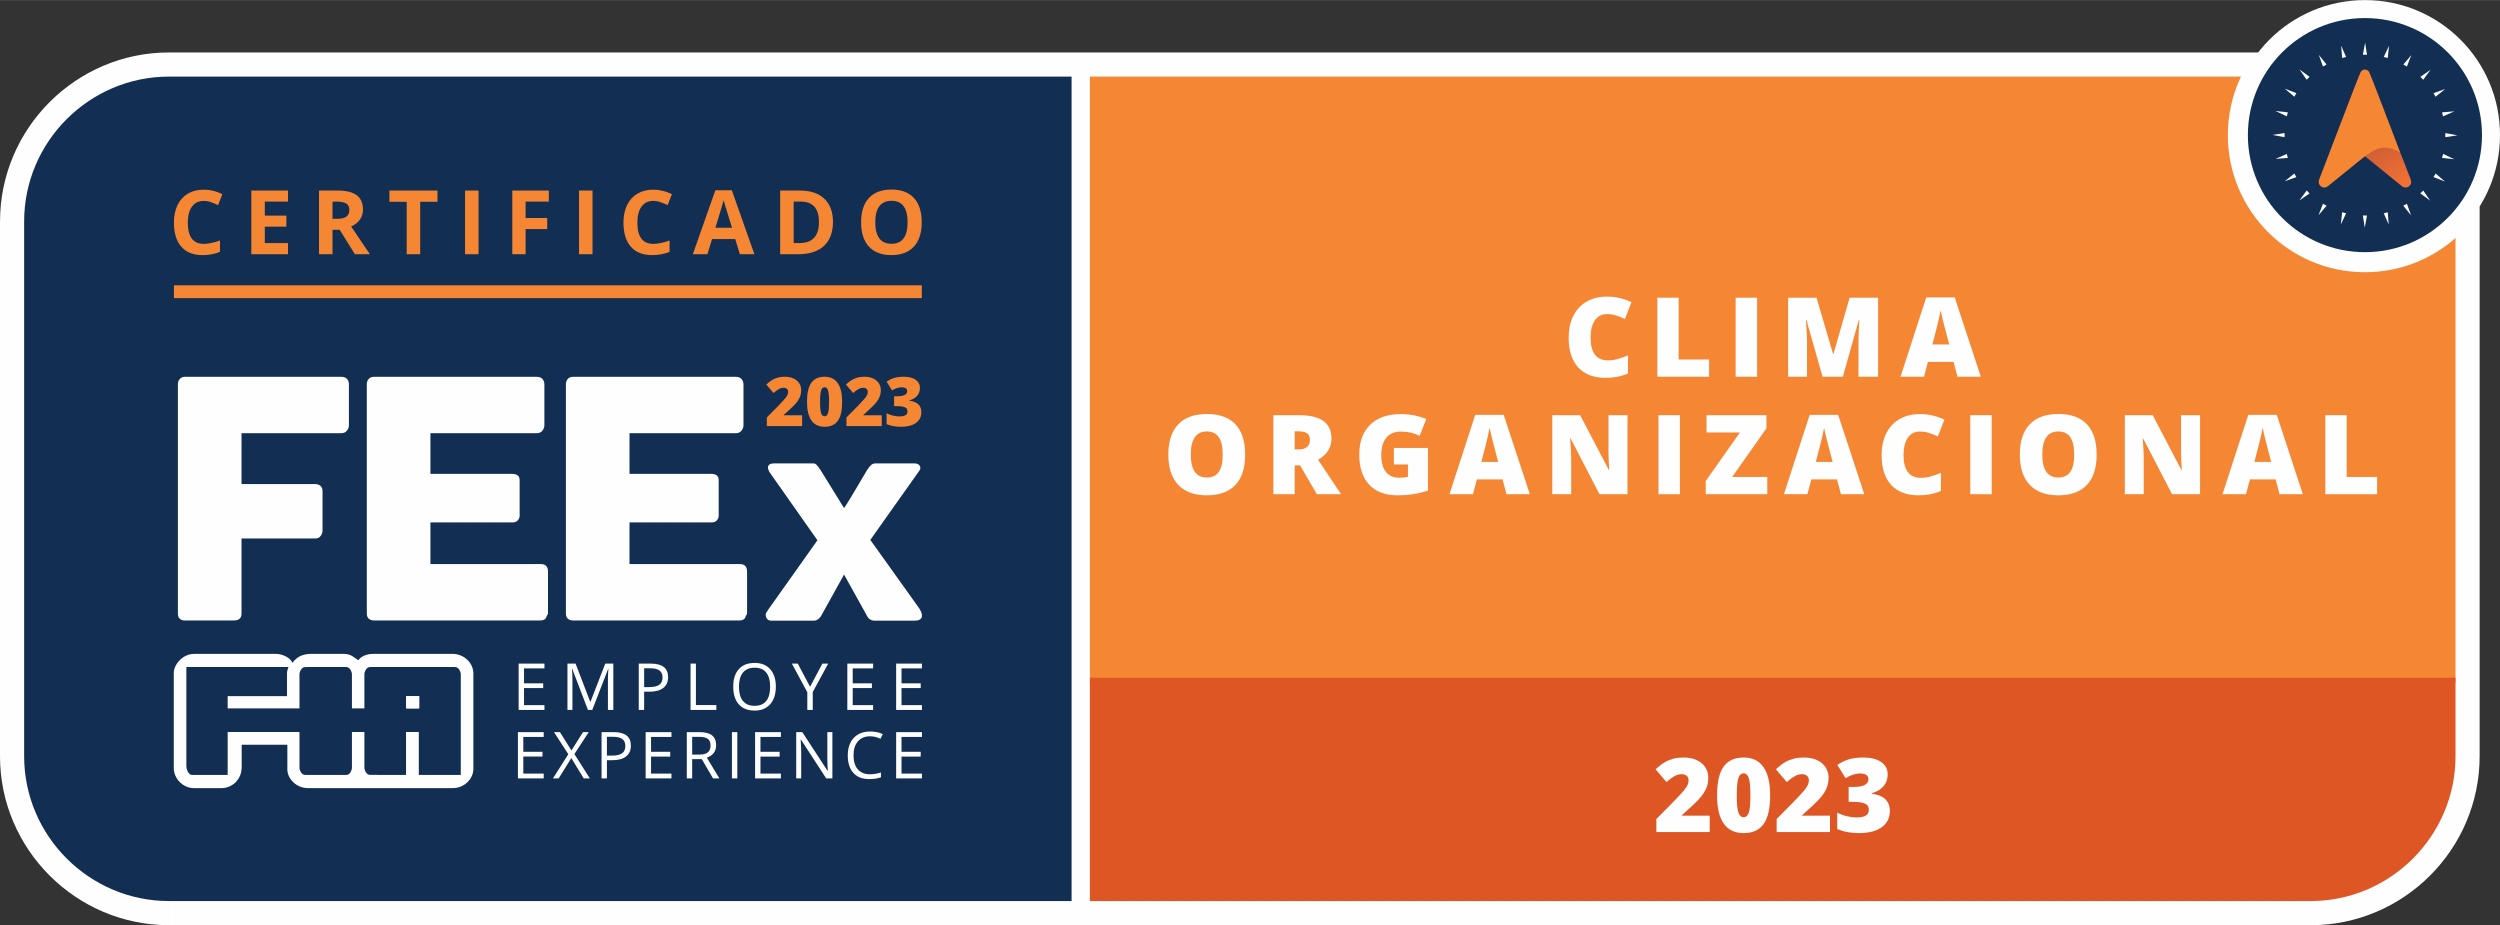 <?xml version="1.0" encoding="UTF-8"?>
<!DOCTYPE svg PUBLIC "-//W3C//DTD SVG 1.1//EN" "http://www.w3.org/Graphics/SVG/1.1/DTD/svg11.dtd">
<!-- Creator: CorelDRAW 2018 (64 Bit Versão de avaliação) -->
<svg xmlns="http://www.w3.org/2000/svg" xml:space="preserve" width="1224px" height="453px" version="1.1" style="shape-rendering:geometricPrecision; text-rendering:geometricPrecision; image-rendering:optimizeQuality; fill-rule:evenodd; clip-rule:evenodd"
viewBox="0 0 1224 452.93"
 xmlns:xlink="http://www.w3.org/1999/xlink">
 <rect x="0" y="0" width="1224" height="452.93" fill="#333333" stroke="none"/>
 <defs>
  <style type="text/css">
   <![CDATA[
    .fil4 {fill:none}
    .fil3 {fill:#FEFEFE}
    .fil9 {fill:#F58634}
    .fil6 {fill:#F58634}
    .fil1 {fill:#122F53}
    .fil7 {fill:#DE5623}
    .fil2 {fill:#FEFEFE;fill-rule:nonzero}
    .fil10 {fill:#FEFEFE;fill-rule:nonzero}
    .fil0 {fill:#FEFEFE;fill-rule:nonzero}
    .fil5 {fill:#F58634;fill-rule:nonzero}
    .fil8 {fill:url(#id0)}
   ]]>
  </style>
  <linearGradient id="id0" gradientUnits="userSpaceOnUse" x1="1175.48" y1="91.8" x2="1159.52" y2="62.8">
   <stop offset="0" style="stop-opacity:1; stop-color:#F37135"/>
   <stop offset="0.71" style="stop-opacity:1; stop-color:#CF5E35"/>
   <stop offset="1" style="stop-opacity:1; stop-color:#AB4B36"/>
  </linearGradient>
 </defs>
 <g id="Camada_x0020_1">
  <g>
   <path class="fil0" d="M524.65 49.29l-441.94 0 0 -23.63 441.94 0 11.82 11.81 -11.82 11.82zm0 -23.63l11.82 0 0 11.81 -11.82 -11.81zm-11.81 88.65l0 -76.84 23.63 0 0 76.84 0 0 -23.63 0zm0 9.46l0 -9.46 23.63 0 0 9.46 0 0 -23.63 0zm0 317.35l0 -317.35 23.63 0 0 317.35 -11.82 11.81 -11.81 -11.81zm23.63 0l0 11.81 -11.82 0 11.82 -11.81zm-453.76 -11.82l441.94 0 0 23.63 -441.94 0 0 0 0 -23.63zm-82.71 -59.08l23.63 0 0 0 0.08 3.03 0.23 2.99 0.38 2.94 0.52 2.9 0.66 2.85 0.8 2.79 0.93 2.73 1.06 2.68 1.19 2.61 1.31 2.55 1.42 2.47 1.55 2.41 1.65 2.32 1.76 2.23 1.87 2.15 1.97 2.07 2.06 1.96 2.15 1.87 2.24 1.76 2.32 1.65 2.4 1.54 2.48 1.43 2.54 1.31 2.62 1.19 2.67 1.06 2.73 0.93 2.8 0.8 2.84 0.66 2.9 0.52 2.94 0.37 2.98 0.23 3.03 0.08 0 23.63 -4.23 -0.1 -4.19 -0.32 -4.13 -0.53 -4.06 -0.74 -4 -0.92 -3.92 -1.12 -3.85 -1.31 -3.76 -1.49 -3.66 -1.66 -3.56 -1.83 -3.46 -2 -3.36 -2.16 -3.24 -2.31 -3.12 -2.45 -3 -2.6 -2.87 -2.74 -2.74 -2.87 -2.6 -3 -2.46 -3.12 -2.31 -3.25 -2.16 -3.35 -1.99 -3.46 -1.84 -3.57 -1.66 -3.66 -1.49 -3.75 -1.31 -3.85 -1.12 -3.92 -0.93 -4 -0.73 -4.07 -0.53 -4.14 -0.32 -4.18 -0.11 -4.24 0 0zm23.63 -246.45l0 246.45 -23.63 0 0 -246.45 0 0 23.63 0zm0 -9.46l0 9.46 -23.63 0 0 -9.46 0 0 23.63 0zm0 -5.94l0 5.94 -23.63 0 0 -5.94 0 0 23.63 0zm59.08 -82.71l0 23.63 0 0 -3.03 0.08 -2.99 0.23 -2.94 0.37 -2.9 0.52 -2.84 0.67 -2.8 0.79 -2.73 0.93 -2.67 1.06 -2.62 1.19 -2.55 1.31 -2.47 1.43 -2.4 1.54 -2.32 1.65 -2.24 1.76 -2.15 1.87 -2.06 1.96 -1.97 2.07 -1.86 2.15 -1.76 2.23 -1.66 2.32 -1.54 2.41 -1.43 2.47 -1.3 2.55 -1.19 2.61 -1.06 2.68 -0.93 2.73 -0.8 2.79 -0.66 2.85 -0.52 2.9 -0.38 2.94 -0.23 2.98 -0.08 3.04 -23.63 0 0.11 -4.24 0.32 -4.19 0.53 -4.13 0.73 -4.07 0.93 -3.99 1.12 -3.93 1.31 -3.84 1.48 -3.76 1.67 -3.66 1.83 -3.57 2 -3.46 2.15 -3.35 2.31 -3.25 2.46 -3.12 2.6 -3 2.74 -2.87 2.87 -2.74 3 -2.6 3.12 -2.45 3.24 -2.31 3.36 -2.16 3.46 -2 3.56 -1.83 3.66 -1.66 3.76 -1.49 3.85 -1.31 3.92 -1.12 4 -0.93 4.07 -0.73 4.13 -0.53 4.19 -0.32 4.23 -0.1 0 0zm1141.29 40.47l-23.63 0 0 0 -0.06 -2.2 -0.16 -2.17 -0.27 -2.12 -0.38 -2.09 -0.47 -2.05 -0.57 -2.02 -0.67 -1.97 -0.76 -1.92 -0.85 -1.88 -0.94 -1.83 -1.02 -1.78 -1.1 -1.72 -1.19 -1.67 -1.26 -1.61 -1.34 -1.54 -1.41 -1.48 -1.48 -1.41 -1.54 -1.34 -1.61 -1.26 -1.67 -1.19 -1.72 -1.1 -1.78 -1.02 -1.83 -0.94 -1.88 -0.85 -1.92 -0.76 -1.97 -0.67 -2.01 -0.57 -2.05 -0.47 -2.1 -0.38 -2.12 -0.27 -2.17 -0.16 -2.19 -0.06 0 -23.63 3.39 0.09 3.35 0.25 3.31 0.42 3.26 0.58 3.2 0.74 3.14 0.89 3.08 1.04 3.01 1.19 2.93 1.33 2.85 1.46 2.77 1.59 2.68 1.72 2.59 1.84 2.5 1.97 2.4 2.07 2.29 2.19 2.19 2.29 2.08 2.4 1.96 2.49 1.84 2.6 1.72 2.68 1.59 2.77 1.46 2.85 1.33 2.93 1.19 3.01 1.04 3.08 0.89 3.14 0.74 3.2 0.58 3.26 0.42 3.31 0.25 3.36 0.09 3.39 0 0zm-66.12 66.12l0 -23.63 0 0 2.19 -0.06 2.17 -0.16 2.12 -0.27 2.1 -0.38 2.05 -0.47 2.01 -0.57 1.97 -0.67 1.92 -0.76 1.88 -0.85 1.83 -0.94 1.78 -1.02 1.72 -1.11 1.67 -1.18 1.61 -1.26 1.54 -1.34 1.48 -1.41 1.41 -1.48 1.34 -1.54 1.26 -1.61 1.19 -1.67 1.1 -1.72 1.02 -1.78 0.94 -1.83 0.85 -1.88 0.76 -1.92 0.67 -1.97 0.57 -2.02 0.47 -2.05 0.38 -2.09 0.27 -2.12 0.16 -2.17 0.06 -2.19 23.63 0 -0.09 3.38 -0.25 3.36 -0.42 3.31 -0.58 3.26 -0.74 3.2 -0.89 3.14 -1.04 3.08 -1.19 3.01 -1.33 2.93 -1.46 2.85 -1.59 2.77 -1.72 2.68 -1.84 2.6 -1.96 2.49 -2.08 2.4 -2.19 2.29 -2.29 2.19 -2.4 2.07 -2.5 1.97 -2.59 1.84 -2.68 1.72 -2.77 1.59 -2.85 1.46 -2.93 1.33 -3.01 1.18 -3.08 1.04 -3.14 0.9 -3.2 0.74 -3.26 0.58 -3.31 0.42 -3.35 0.25 -3.39 0.09 0 0zm-66.13 -66.12l23.63 0 0 0 0.06 2.19 0.16 2.17 0.27 2.12 0.38 2.09 0.47 2.05 0.57 2.02 0.67 1.97 0.76 1.92 0.85 1.88 0.93 1.83 1.03 1.78 1.1 1.72 1.19 1.67 1.26 1.61 1.34 1.54 1.41 1.48 1.48 1.41 1.54 1.34 1.61 1.26 1.66 1.18 1.73 1.11 1.78 1.02 1.83 0.94 1.88 0.85 1.92 0.76 1.97 0.67 2.02 0.57 2.05 0.47 2.09 0.38 2.13 0.27 2.16 0.16 2.2 0.06 0 23.63 -3.39 -0.09 -3.36 -0.25 -3.31 -0.42 -3.26 -0.58 -3.2 -0.74 -3.14 -0.9 -3.08 -1.04 -3.01 -1.18 -2.93 -1.33 -2.85 -1.46 -2.77 -1.59 -2.69 -1.72 -2.58 -1.84 -2.5 -1.97 -2.4 -2.07 -2.29 -2.19 -2.19 -2.29 -2.08 -2.4 -1.96 -2.5 -1.84 -2.59 -1.72 -2.68 -1.59 -2.77 -1.47 -2.85 -1.32 -2.93 -1.19 -3.01 -1.04 -3.08 -0.89 -3.14 -0.74 -3.2 -0.58 -3.26 -0.42 -3.31 -0.26 -3.36 -0.08 -3.38 0 0zm66.13 -66.13l0 23.63 0 0 -2.2 0.06 -2.16 0.16 -2.13 0.27 -2.09 0.38 -2.05 0.47 -2.02 0.57 -1.97 0.67 -1.92 0.76 -1.88 0.85 -1.83 0.94 -1.78 1.02 -1.73 1.1 -1.66 1.19 -1.61 1.26 -1.54 1.34 -1.48 1.41 -1.41 1.48 -1.34 1.54 -1.26 1.61 -1.19 1.67 -1.1 1.72 -1.03 1.78 -0.93 1.83 -0.85 1.88 -0.76 1.92 -0.67 1.97 -0.57 2.02 -0.47 2.05 -0.38 2.09 -0.27 2.12 -0.16 2.17 -0.06 2.2 -23.63 0 0.08 -3.39 0.26 -3.36 0.42 -3.31 0.58 -3.26 0.74 -3.2 0.89 -3.14 1.04 -3.08 1.19 -3.01 1.32 -2.93 1.47 -2.85 1.59 -2.77 1.72 -2.68 1.84 -2.59 1.96 -2.5 2.08 -2.4 2.19 -2.29 2.29 -2.19 2.4 -2.08 2.5 -1.96 2.58 -1.84 2.69 -1.72 2.77 -1.59 2.85 -1.46 2.93 -1.33 3.01 -1.19 3.08 -1.04 3.14 -0.89 3.2 -0.74 3.26 -0.58 3.31 -0.42 3.36 -0.25 3.39 -0.09 0 0zm32.52 370.22l0 -35.93 23.63 0 0 35.93 0 0 -23.63 0zm-59.08 82.71l0 -23.63 0 0 3.03 -0.08 2.99 -0.23 2.94 -0.37 2.9 -0.52 2.84 -0.67 2.8 -0.79 2.73 -0.93 2.68 -1.06 2.61 -1.19 2.55 -1.31 2.47 -1.43 2.4 -1.54 2.32 -1.65 2.24 -1.76 2.15 -1.87 2.06 -1.96 1.97 -2.06 1.86 -2.15 1.77 -2.24 1.65 -2.32 1.54 -2.4 1.43 -2.48 1.31 -2.55 1.18 -2.61 1.07 -2.68 0.93 -2.73 0.79 -2.79 0.66 -2.85 0.52 -2.9 0.38 -2.94 0.23 -2.98 0.08 -3.04 23.63 0 -0.11 4.24 -0.32 4.19 -0.53 4.13 -0.73 4.07 -0.93 3.99 -1.12 3.93 -1.3 3.84 -1.49 3.76 -1.66 3.66 -1.84 3.57 -1.99 3.46 -2.16 3.35 -2.31 3.25 -2.46 3.12 -2.6 3 -2.74 2.87 -2.87 2.74 -2.99 2.6 -3.13 2.45 -3.24 2.31 -3.35 2.16 -3.47 2 -3.56 1.83 -3.66 1.66 -3.76 1.49 -3.84 1.31 -3.93 1.12 -4 0.93 -4.06 0.73 -4.14 0.53 -4.19 0.32 -4.23 0.1 0 0zm-597.71 -23.63l597.71 0 0 23.63 -597.71 0 -11.81 -11.81 11.81 -11.82zm0 23.63l-11.81 0 0 -11.81 11.81 11.81zm11.82 -118.64l0 106.83 -23.63 0 0 -106.83 0 0 23.63 0zm0 -296.82l0 296.82 -23.63 0 0 -296.82 11.81 -11.81 11.82 11.81zm-23.63 0l0 -11.81 11.81 0 -11.81 11.81zm575.36 11.82l-563.55 0 0 -23.63 563.55 0 10.69 16.86 -10.69 6.77zm0 -23.63l18.66 0 -7.97 16.86 -10.69 -16.86zm5.41 40.47l-23.63 0 0 0 0 -1.13 0.03 -1.12 0.04 -1.11 0.05 -1.12 0.07 -1.12 0.09 -1.1 0.1 -1.11 0.12 -1.1 0.13 -1.09 0.14 -1.09 0.16 -1.08 0.18 -1.09 0.19 -1.08 0.2 -1.07 0.22 -1.06 0.23 -1.06 0.25 -1.06 0.26 -1.05 0.28 -1.04 0.29 -1.04 0.3 -1.04 0.32 -1.02 0.33 -1.02 0.34 -1.02 0.36 -1.01 0.37 -1 0.38 -1 0.4 -1 0.41 -0.97 0.42 -0.97 0.43 -0.98 0.45 -0.96 21.37 10.1 -0.32 0.68 -0.3 0.67 -0.3 0.69 -0.29 0.69 -0.27 0.68 -0.26 0.7 -0.27 0.71 -0.25 0.7 -0.23 0.71 -0.24 0.71 -0.22 0.72 -0.21 0.72 -0.2 0.73 -0.19 0.73 -0.19 0.73 -0.17 0.74 -0.16 0.74 -0.16 0.75 -0.14 0.75 -0.13 0.75 -0.12 0.75 -0.11 0.76 -0.11 0.77 -0.09 0.77 -0.08 0.77 -0.07 0.77 -0.06 0.78 -0.05 0.78 -0.04 0.78 -0.03 0.79 -0.01 0.79 -0.01 0.8 0 0zm55.31 55.3l0 23.63 0 0 -4.05 -0.1 -4.01 -0.3 -3.95 -0.51 -3.89 -0.69 -3.82 -0.88 -3.75 -1.07 -3.67 -1.24 -3.59 -1.41 -3.5 -1.59 -3.41 -1.74 -3.3 -1.9 -3.21 -2.05 -3.09 -2.2 -2.98 -2.35 -2.86 -2.48 -2.74 -2.61 -2.61 -2.74 -2.48 -2.86 -2.34 -2.98 -2.2 -3.09 -2.06 -3.2 -1.9 -3.31 -1.74 -3.41 -1.58 -3.5 -1.42 -3.58 -1.24 -3.68 -1.07 -3.75 -0.88 -3.82 -0.69 -3.89 -0.51 -3.95 -0.3 -4 -0.1 -4.05 23.63 0 0.07 2.85 0.22 2.82 0.35 2.76 0.48 2.73 0.62 2.67 0.75 2.62 0.86 2.56 0.99 2.51 1.11 2.45 1.22 2.38 1.33 2.31 1.44 2.25 1.54 2.17 1.64 2.09 1.75 2.01 1.83 1.92 1.92 1.84 2.01 1.74 2.09 1.64 2.17 1.54 2.25 1.44 2.31 1.33 2.39 1.22 2.44 1.11 2.51 0.99 2.56 0.86 2.62 0.75 2.68 0.62 2.72 0.48 2.77 0.35 2.81 0.22 2.86 0.07 0 0zm56.15 -4.92l-23.63 0 19.62 8.87 -1.31 1.13 -1.34 1.11 -1.37 1.08 -1.38 1.04 -1.42 1.02 -1.44 0.98 -1.45 0.96 -1.48 0.92 -1.51 0.89 -1.52 0.86 -1.54 0.82 -1.57 0.8 -1.59 0.76 -1.6 0.72 -1.63 0.69 -1.64 0.65 -1.66 0.62 -1.68 0.58 -1.69 0.55 -1.72 0.5 -1.72 0.47 -1.74 0.43 -1.76 0.4 -1.77 0.35 -1.79 0.31 -1.8 0.28 -1.81 0.23 -1.82 0.19 -1.83 0.15 -1.85 0.11 -1.85 0.06 -1.86 0.02 0 -23.63 1.31 -0.02 1.31 -0.04 1.29 -0.08 1.29 -0.1 1.28 -0.14 1.27 -0.16 1.25 -0.19 1.26 -0.22 1.23 -0.24 1.23 -0.28 1.22 -0.3 1.21 -0.33 1.19 -0.35 1.19 -0.38 1.17 -0.41 1.16 -0.43 1.14 -0.46 1.14 -0.48 1.12 -0.51 1.12 -0.53 1.08 -0.55 1.09 -0.58 1.07 -0.6 1.05 -0.62 1.04 -0.65 1.02 -0.67 1.01 -0.69 0.99 -0.72 0.97 -0.73 0.96 -0.75 0.94 -0.78 0.93 -0.8 19.62 8.87zm-19.62 -8.87l19.62 -17.28 0 26.15 -19.62 -8.87zm-4.01 226.65l0 -217.78 23.63 0 0 217.78 0 0 -23.63 0z"/>
  </g>
  <path class="fil1" d="M82.71 37.47l441.94 0 0 76.84 0 9.46 0 317.35 -441.94 0c-38.97,0 -70.89,-31.9 -70.89,-70.9l0 -246.45 0 -9.46 0 -5.94c0,-39 31.9,-70.9 70.89,-70.9z"/>
  <path class="fil2" d="M87.1 188.15c0,-1.12 0.32,-2.01 0.94,-2.65 0.61,-0.64 1.33,-0.99 2.19,-1.04l76.91 0c1.23,0 2.16,0.34 2.78,1.04 0.62,0.69 0.91,1.63 0.91,2.81l0 19.91c0,0.91 -0.32,1.76 -0.96,2.59 -0.65,0.83 -1.58,1.26 -2.81,1.26l-48.81 0 0 24.89 36.04 0c1.02,0 1.88,0.29 2.57,0.86 0.7,0.56 1.05,1.44 1.05,2.67l0 19.27c0,0.91 -0.3,1.76 -0.91,2.59 -0.62,0.83 -1.48,1.26 -2.55,1.26l-36.2 0 0 36.69c0,2.3 -1.23,3.45 -3.7,3.45l-24.56 0c-1.93,-0.27 -2.89,-1.39 -2.89,-3.37l0 -112.23z"/>
  <path class="fil2" d="M179.59 188.15c0,-1.12 0.32,-2.01 0.94,-2.68 0.62,-0.67 1.47,-1.01 2.59,-1.01l79.72 0c1.18,0 2.09,0.34 2.73,1.04 0.64,0.69 0.96,1.63 0.96,2.81l0 19.91c0,0.91 -0.32,1.76 -0.96,2.59 -0.64,0.83 -1.58,1.26 -2.81,1.26l-52.02 0 0 19.91 40.14 0c1.02,0 1.87,0.24 2.54,0.72 0.67,0.49 0.99,1.29 0.99,2.41l0 17.42c0,0.75 -0.29,1.48 -0.88,2.17 -0.59,0.7 -1.44,1.04 -2.57,1.04l-40.22 0 0 20.39 53.95 0c2.41,0 3.61,1.23 3.61,3.7l0 20.23c0,0.53 -0.21,1.01 -0.64,1.44 -0.22,1.5 -1.31,2.25 -3.29,2.25l-81.25 0c-1.06,0 -1.92,-0.29 -2.56,-0.86 -0.65,-0.56 -0.97,-1.41 -0.97,-2.59l0 -112.15z"/>
  <path class="fil2" d="M277.07 188.15c0,-1.12 0.32,-2.01 0.93,-2.68 0.62,-0.67 1.47,-1.01 2.6,-1.01l79.71 0c1.18,0 2.09,0.34 2.73,1.04 0.65,0.69 0.97,1.63 0.97,2.81l0 19.91c0,0.91 -0.32,1.76 -0.97,2.59 -0.64,0.83 -1.57,1.26 -2.8,1.26l-52.03 0 0 19.91 40.14 0c1.02,0 1.88,0.24 2.55,0.72 0.66,0.49 0.98,1.29 0.98,2.41l0 17.42c0,0.75 -0.29,1.48 -0.88,2.17 -0.59,0.7 -1.44,1.04 -2.57,1.04l-40.22 0 0 20.39 53.95 0c2.41,0 3.61,1.23 3.61,3.7l0 20.23c0,0.53 -0.21,1.01 -0.64,1.44 -0.21,1.5 -1.31,2.25 -3.29,2.25l-81.24 0c-1.07,0 -1.93,-0.29 -2.57,-0.86 -0.64,-0.56 -0.96,-1.41 -0.96,-2.59l0 -112.15z"/>
  <path class="fil3" d="M85.08 329.33l0 46.7c0,5.21 4.59,9.79 9.79,9.79l13.86 0c2.74,0 5.57,-1.61 6.88,-3.1 1.62,-1.84 2.72,-4.01 2.72,-7.42l0 -10.71 22.36 0 0 12c0,5.04 4.82,9.23 9.97,9.23l71.12 0c5.33,0 9.98,-4.33 9.98,-9.42l0 -46.7c0,-5.2 -4.62,-9.59 -10.16,-9.59l-39.16 0c-3.02,0 -5.83,1.34 -7.02,3.13 -1.97,-1.31 -3.55,-3.13 -7.02,-3.13l-16.26 0c-2.12,0 -3.84,0.43 -5.3,1.16 -0.79,0.4 -1.28,0.69 -1.86,1.28 -0.55,0.54 -1.31,1.01 -1.52,1.8l-0.37 0c-0.15,-0.54 -0.83,-1.34 -1.25,-1.71 -1.74,-1.54 -4.28,-2.53 -6.88,-2.53l-39.9 0c-5.79,0 -9.98,5.43 -9.98,9.22zm113.71 11.45l6.26 0 0 6.01 -6.26 0 0 -6.01zm-107.55 -14.24c0,8.08 0,16.17 0,24.25 0,8.08 0,16.16 0,24.25 0,1.74 1.16,4.34 2.74,4.34l17.49 0 0 -21.03 35.15 0c0,5.89 0,11.78 0,17.66 0,0.44 0.66,3.37 2.84,3.37l20.21 0c1.92,-0.16 2.58,-2.67 2.64,-3.28l0 -17.75 6.1 0 0 17.8c0.11,0.76 0.83,3.2 2.81,3.2l17.57 0.03 0 -21.03 6.26 0 0 21.03 20.55 0 0 -46.38 0 0c0,-1.03 0,-2.06 0,-3.09 0,-0.44 -0.66,-3.37 -2.84,-3.37l-41.52 0c-2.1,0 -2.79,2.72 -2.83,3.31l0 16.94 -6.1 0 0 -13.8 -0.01 0c0,-1.03 0,-2.06 0,-3.09 0,-0.42 -0.63,-3.21 -2.67,-3.36l-19.02 0 0 0.01 -1.15 0c-2.18,0 -2.84,2.93 -2.84,3.36 0,1.03 0,2.06 0,3.09l0 0 0 13.79 -35.15 0 0 -6.01 29.05 0 0 -11.23c0,-1.02 0.5,-2.49 0.71,-3.01l-49.99 0z"/>
  <path class="fil4" d="M91.11 326.54c0,8.08 0,16.17 0,24.25 0,8.08 0,16.16 0,24.25 0,1.74 1.15,4.34 2.73,4.34l17.5 0 0 -21.03 35.15 0c0,5.89 0,11.78 0,17.66 0,0.44 0.66,3.37 2.83,3.37l20.22 0c1.92,-0.16 2.57,-2.67 2.63,-3.28l0 -17.75 6.1 0 0 17.8c0.11,0.76 0.84,3.2 2.82,3.2l17.57 0.03 0 -21.03 6.26 0 0 21.03 20.55 0 0 -46.38 0 0c0,-1.03 0,-2.06 0,-3.09 0,-0.44 -0.66,-3.37 -2.84,-3.37l-41.53 0c-2.09,0 -2.78,2.72 -2.83,3.31l0 16.94 -6.1 0 0 -13.8 -0.01 0c0,-1.03 0,-2.06 0,-3.09 0,-0.42 -0.62,-3.21 -2.66,-3.36l-19.02 0 0 0.01 -1.16 0c-2.17,0 -2.83,2.93 -2.83,3.36 0,1.03 0,2.06 0,3.09l0 0 0 13.79 -35.15 0 0 -6.01 29.05 0 0 -11.23c0,-1.02 0.5,-2.49 0.71,-3.01l-49.99 0z"/>
  <polygon class="fil3" points="199.05,340.78 205.31,340.78 205.31,346.79 199.05,346.79 "/>
  <path class="fil2" d="M374.94 301.52c-0.12,-0.56 -0.02,-1.13 0.3,-1.67 0.33,-0.55 0.61,-1 0.85,-1.36l24.13 -34.01 -22.86 -32.49c-0.4,-0.52 -0.74,-1.09 -1.03,-1.7 -0.28,-0.6 -0.38,-1.17 -0.32,-1.67 0.06,-0.51 0.32,-0.93 0.79,-1.28 0.46,-0.34 1.23,-0.5 2.32,-0.5l19.04 0c0.68,0 1.29,0.28 1.79,0.87 0.51,0.58 1.08,1.35 1.72,2.28l11.58 18.73c0.77,-1.09 1.66,-2.48 2.67,-4.16 1.01,-1.68 2.06,-3.42 3.13,-5.21 1.07,-1.8 2.1,-3.54 3.09,-5.24 0.99,-1.7 1.84,-3.13 2.57,-4.3 0.69,-1.05 1.33,-1.82 1.92,-2.29 0.58,-0.46 1.27,-0.68 2.08,-0.68l19.22 0c0.48,0 0.95,0.1 1.37,0.3 0.42,0.2 0.75,0.49 0.99,0.85 0.24,0.36 0.34,0.79 0.3,1.27 -0.04,0.49 -0.3,1.01 -0.78,1.58l-23.71 33.46 23.58 32.98c0.49,0.69 0.91,1.42 1.26,2.18 0.34,0.77 0.48,1.48 0.44,2.12 -0.04,0.65 -0.32,1.17 -0.87,1.6 -0.54,0.42 -1.47,0.65 -2.77,0.65l-19.64 0c-1.81,0 -3.17,-1.05 -4.06,-3.15l-10.79 -19.4 -10.91 19.64c-0.45,0.89 -1.01,1.59 -1.7,2.12 -0.69,0.53 -1.35,0.79 -2,0.79l-21.09 0c-0.57,0 -1.06,-0.13 -1.46,-0.37 -0.4,-0.24 -0.75,-0.68 -1.03,-1.33l-0.12 -0.61z"/>
  <path class="fil2" d="M266.2 381.08l-12.63 0 0 -22.67 12.63 0 0 2.35 -9.99 0 0 7.3 9.39 0 0 2.32 -9.39 0 0 8.35 9.99 0 0 2.35zm22.59 0l-2.99 0 -6.09 -9.97 -6.2 9.97 -2.79 0 7.53 -11.85 -7.02 -10.82 2.92 0 5.62 8.98 5.67 -8.98 2.81 0 -7.02 10.74 7.56 11.93zm20.09 -16.06c0,2.29 -0.78,4.06 -2.34,5.29 -1.57,1.23 -3.81,1.85 -6.72,1.85l-2.67 0 0 8.92 -2.63 0 0 -22.67 5.87 0c5.66,0 8.49,2.2 8.49,6.61zm-11.73 4.89l2.37 0c2.34,0 4.03,-0.38 5.07,-1.14 1.04,-0.75 1.57,-1.96 1.57,-3.62 0,-1.5 -0.5,-2.61 -1.47,-3.35 -0.99,-0.74 -2.52,-1.1 -4.6,-1.1l-2.94 0 0 9.21zm31.59 11.17l-12.63 0 0 -22.67 12.63 0 0 2.35 -9.99 0 0 7.3 9.39 0 0 2.32 -9.39 0 0 8.35 9.99 0 0 2.35zm10.14 -9.43l0 9.43 -2.63 0 0 -22.67 6.21 0c2.78,0 4.83,0.54 6.16,1.6 1.33,1.07 1.99,2.67 1.99,4.81 0,3 -1.51,5.02 -4.55,6.08l6.15 10.18 -3.11 0 -5.49 -9.43 -4.73 0zm0 -2.25l3.61 0c1.86,0 3.22,-0.37 4.09,-1.11 0.87,-0.74 1.3,-1.85 1.3,-3.33 0,-1.49 -0.44,-2.57 -1.32,-3.23 -0.88,-0.67 -2.3,-1 -4.25,-1l-3.43 0 0 8.67zm19.47 11.68l0 -22.67 2.64 0 0 22.67 -2.64 0zm23.97 0l-12.63 0 0 -22.67 12.63 0 0 2.35 -10 0 0 7.3 9.39 0 0 2.32 -9.39 0 0 8.35 10 0 0 2.35zm25.21 0l-3.01 0 -12.38 -19.02 -0.13 0c0.16,2.23 0.25,4.27 0.25,6.14l0 12.88 -2.44 0 0 -22.67 2.98 0 12.36 18.95 0.12 0c-0.02,-0.28 -0.06,-1.17 -0.14,-2.69 -0.07,-1.51 -0.1,-2.59 -0.08,-3.25l0 -13.01 2.47 0 0 22.67zm18.41 -20.63c-2.49,0 -4.45,0.83 -5.9,2.48 -1.44,1.66 -2.16,3.93 -2.16,6.82 0,2.96 0.7,5.26 2.09,6.87 1.38,1.62 3.37,2.43 5.95,2.43 1.57,0 3.38,-0.29 5.4,-0.85l0 2.31c-1.57,0.59 -3.5,0.89 -5.81,0.89 -3.34,0 -5.92,-1.01 -7.73,-3.04 -1.81,-2.03 -2.72,-4.9 -2.72,-8.63 0,-2.34 0.44,-4.39 1.31,-6.15 0.87,-1.75 2.13,-3.11 3.78,-4.06 1.65,-0.95 3.59,-1.42 5.83,-1.42 2.37,0 4.45,0.43 6.23,1.29l-1.12 2.27c-1.71,-0.81 -3.43,-1.21 -5.15,-1.21zm25.44 20.63l-12.63 0 0 -22.67 12.63 0 0 2.35 -10 0 0 7.3 9.39 0 0 2.32 -9.39 0 0 8.35 10 0 0 2.35z"/>
  <path class="fil2" d="M266.56 347.54l-12.63 0 0 -22.67 12.63 0 0 2.35 -10 0 0 7.3 9.39 0 0 2.32 -9.39 0 0 8.35 10 0 0 2.35zm21.3 0l-7.69 -20.1 -0.13 0c0.15,1.6 0.22,3.49 0.22,5.68l0 14.42 -2.43 0 0 -22.67 3.97 0 7.18 18.7 0.12 0 7.24 -18.7 3.94 0 0 22.67 -2.64 0 0 -14.6c0,-1.68 0.08,-3.5 0.22,-5.46l-0.12 0 -7.76 20.06 -2.12 0zm39.24 -16.06c0,2.29 -0.78,4.06 -2.35,5.29 -1.56,1.23 -3.8,1.85 -6.72,1.85l-2.66 0 0 8.92 -2.64 0 0 -22.67 5.88 0c5.66,0 8.49,2.2 8.49,6.61zm-11.73 4.89l2.37 0c2.33,0 4.03,-0.38 5.07,-1.14 1.04,-0.75 1.56,-1.96 1.56,-3.62 0,-1.5 -0.49,-2.62 -1.47,-3.35 -0.98,-0.74 -2.51,-1.1 -4.59,-1.1l-2.94 0 0 9.21zm22.72 11.17l0 -22.67 2.63 0 0 20.29 10 0 0 2.38 -12.63 0zm41.76 -11.36c0,3.63 -0.92,6.48 -2.75,8.56 -1.84,2.08 -4.39,3.12 -7.66,3.12 -3.34,0 -5.91,-1.02 -7.72,-3.06 -1.82,-2.05 -2.73,-4.93 -2.73,-8.65 0,-3.69 0.91,-6.55 2.73,-8.58 1.82,-2.03 4.4,-3.04 7.76,-3.04 3.25,0 5.8,1.03 7.63,3.1 1.83,2.06 2.74,4.92 2.74,8.55zm-18.06 0c0,3.06 0.65,5.39 1.96,6.98 1.31,1.59 3.21,2.38 5.69,2.38 2.52,0 4.42,-0.79 5.7,-2.37 1.28,-1.58 1.92,-3.92 1.92,-6.99 0,-3.05 -0.64,-5.36 -1.92,-6.94 -1.27,-1.58 -3.16,-2.37 -5.66,-2.37 -2.52,0 -4.42,0.8 -5.73,2.38 -1.31,1.59 -1.96,3.9 -1.96,6.93zm34.81 0.03l6.04 -11.34 2.85 0 -7.56 13.88 0 8.79 -2.67 0 0 -8.67 -7.55 -14 2.89 0 6 11.34zm30.88 11.33l-12.63 0 0 -22.67 12.63 0 0 2.35 -9.99 0 0 7.3 9.39 0 0 2.32 -9.39 0 0 8.35 9.99 0 0 2.35zm23.9 0l-12.63 0 0 -22.67 12.63 0 0 2.35 -10 0 0 7.3 9.4 0 0 2.32 -9.4 0 0 8.35 10 0 0 2.35z"/>
  <path class="fil5" d="M99.77 98.32c-2.49,0 -4.41,0.93 -5.78,2.8 -1.36,1.87 -2.05,4.48 -2.05,7.82 0,6.95 2.61,10.43 7.83,10.43 2.18,0 4.84,-0.55 7.94,-1.65l0 5.55c-2.55,1.07 -5.41,1.6 -8.56,1.6 -4.53,0 -8,-1.38 -10.4,-4.13 -2.4,-2.75 -3.6,-6.7 -3.6,-11.84 0,-3.24 0.59,-6.08 1.77,-8.52 1.17,-2.44 2.87,-4.31 5.07,-5.61 2.22,-1.3 4.81,-1.95 7.78,-1.95 3.02,0 6.06,0.73 9.12,2.2l-2.14 5.37c-1.16,-0.56 -2.33,-1.04 -3.51,-1.45 -1.18,-0.42 -2.34,-0.62 -3.47,-0.62z"/>
  <polygon id="1" class="fil5" points="141,124.43 123.04,124.43 123.04,93.26 141,93.26 141,98.67 129.65,98.67 129.65,105.53 140.2,105.53 140.2,110.94 129.65,110.94 129.65,118.97 141,118.97 "/>
  <path id="2" class="fil5" d="M162.8 107.1l2.13 0c2.09,0 3.63,-0.35 4.62,-1.05 1,-0.69 1.49,-1.79 1.49,-3.28 0,-1.48 -0.51,-2.53 -1.52,-3.16 -1.02,-0.63 -2.59,-0.94 -4.72,-0.94l-2 0 0 8.43zm0 5.37l0 11.96 -6.61 0 0 -31.17 9.08 0c4.24,0 7.37,0.77 9.4,2.31 2.03,1.54 3.05,3.89 3.05,7.02 0,1.84 -0.51,3.47 -1.52,4.9 -1,1.43 -2.43,2.55 -4.28,3.36 4.69,7 7.75,11.54 9.17,13.58l-7.34 0 -7.44 -11.96 -3.51 0z"/>
  <polygon id="3" class="fil5" points="205.73,124.43 199.12,124.43 199.12,98.76 190.66,98.76 190.66,93.26 214.19,93.26 214.19,98.76 205.73,98.76 "/>
  <polygon id="4" class="fil5" points="227.69,124.43 227.69,93.26 234.3,93.26 234.3,124.43 "/>
  <polygon id="5" class="fil5" points="257.34,124.43 250.83,124.43 250.83,93.26 268.71,93.26 268.71,98.67 257.34,98.67 257.34,106.7 267.92,106.7 267.92,112.12 257.34,112.12 "/>
  <polygon id="6" class="fil5" points="283.49,124.43 283.49,93.26 290.1,93.26 290.1,124.43 "/>
  <path id="7" class="fil5" d="M319.87 98.32c-2.49,0 -4.41,0.93 -5.78,2.8 -1.36,1.87 -2.04,4.48 -2.04,7.82 0,6.95 2.6,10.43 7.82,10.43 2.18,0 4.84,-0.55 7.95,-1.65l0 5.55c-2.56,1.07 -5.42,1.6 -8.57,1.6 -4.53,0 -7.99,-1.38 -10.4,-4.13 -2.4,-2.75 -3.6,-6.7 -3.6,-11.84 0,-3.24 0.59,-6.08 1.77,-8.52 1.18,-2.44 2.87,-4.31 5.08,-5.61 2.21,-1.3 4.8,-1.95 7.77,-1.95 3.03,0 6.06,0.73 9.12,2.2l-2.13 5.37c-1.17,-0.56 -2.34,-1.04 -3.52,-1.45 -1.18,-0.42 -2.33,-0.62 -3.47,-0.62z"/>
  <path id="8" class="fil5" d="M362.24 124.43l-2.27 -7.42 -11.36 0 -2.26 7.42 -7.13 0 11.01 -31.31 8.08 0 11.04 31.31 -7.11 0zm-3.85 -12.97c-2.08,-6.72 -3.26,-10.53 -3.53,-11.41 -0.26,-0.88 -0.45,-1.58 -0.56,-2.09 -0.47,1.82 -1.82,6.32 -4.03,13.5l8.12 0z"/>
  <path id="9" class="fil5" d="M407.82 108.55c0,5.13 -1.46,9.06 -4.37,11.79 -2.93,2.72 -7.14,4.09 -12.66,4.09l-8.82 0 0 -31.17 9.78 0c5.09,0 9.04,1.34 11.86,4.03 2.8,2.68 4.21,6.44 4.21,11.26zm-6.86 0.16c0,-6.69 -2.96,-10.04 -8.87,-10.04l-3.51 0 0 20.3 2.84 0c6.36,0 9.54,-3.42 9.54,-10.26z"/>
  <path id="10" class="fil5" d="M451.28 108.81c0,5.16 -1.28,9.13 -3.84,11.9 -2.56,2.78 -6.23,4.16 -11,4.16 -4.78,0 -8.44,-1.38 -11.01,-4.16 -2.56,-2.77 -3.83,-6.75 -3.83,-11.94 0,-5.19 1.28,-9.15 3.85,-11.89 2.56,-2.74 6.24,-4.1 11.03,-4.1 4.79,0 8.46,1.37 10.99,4.13 2.54,2.76 3.81,6.72 3.81,11.9zm-22.75 0c0,3.48 0.66,6.1 1.98,7.87 1.32,1.76 3.3,2.64 5.93,2.64 5.27,0 7.91,-3.5 7.91,-10.51 0,-7.02 -2.62,-10.53 -7.87,-10.53 -2.63,0 -4.61,0.88 -5.95,2.65 -1.33,1.77 -2,4.4 -2,7.88z"/>
  <polygon class="fil5" points="451.32,145.93 85.15,145.93 85.15,139.65 451.32,139.65 "/>
  <path class="fil6" d="M533.61 37.47l563.55 0c-4.11,8.69 -6.41,18.4 -6.41,28.66 0,37.07 30.06,67.12 67.12,67.12 17,0 32.52,-6.32 44.35,-16.74l0 217.78 -668.61 0 0 -296.82z"/>
  <path class="fil7" d="M1202.22 331.8l0 38.42c0,38.98 -31.92,70.9 -70.9,70.9l-597.71 0 0 -109.32 668.61 0z"/>
  <circle class="fil1" cx="1157.87" cy="66.12" r="57.31"/>
  <g>
   <polygon class="fil0" points="1158.88,26.79 1157.96,20.82 1156.87,26.76 "/>
   <polygon class="fil0" points="1169.03,28.39 1169.68,22.38 1167.09,27.84 "/>
   <polygon class="fil0" points="1178.42,32.56 1180.6,26.93 1176.68,31.53 "/>
   <polygon class="fil0" points="1186.4,39.02 1189.97,34.15 1185,37.58 "/>
   <polygon class="fil0" points="1192.45,47.33 1197.16,43.55 1191.46,45.57 "/>
   <polygon class="fil0" points="1196.13,56.92 1201.66,54.48 1195.64,54.96 "/>
   <polygon class="fil0" points="1197.21,67.13 1203.18,66.21 1197.24,65.12 "/>
   <polygon class="fil0" points="1195.61,77.28 1201.62,77.93 1196.16,75.34 "/>
   <polygon class="fil0" points="1191.44,86.67 1197.07,88.85 1192.47,84.93 "/>
   <polygon class="fil0" points="1184.98,94.65 1189.85,98.22 1186.42,93.25 "/>
   <polygon class="fil0" points="1176.67,100.7 1180.45,105.4 1178.43,99.71 "/>
   <polygon class="fil0" points="1167.08,104.38 1169.52,109.91 1169.04,103.89 "/>
   <polygon class="fil0" points="1156.87,105.46 1157.79,111.43 1158.88,105.49 "/>
   <polygon class="fil0" points="1146.72,103.86 1146.07,109.87 1148.66,104.41 "/>
   <polygon class="fil0" points="1137.33,99.69 1135.15,105.32 1139.07,100.72 "/>
   <polygon class="fil0" points="1129.35,93.23 1125.78,98.1 1130.75,94.67 "/>
   <polygon class="fil0" points="1123.3,84.92 1118.6,88.7 1124.29,86.68 "/>
   <polygon class="fil0" points="1119.62,75.33 1114.09,77.77 1120.11,77.29 "/>
   <polygon class="fil0" points="1118.54,65.12 1112.57,66.04 1118.51,67.13 "/>
   <polygon class="fil0" points="1120.14,54.97 1114.13,54.32 1119.59,56.91 "/>
   <polygon class="fil0" points="1124.31,45.58 1118.68,43.4 1123.28,47.32 "/>
   <polygon class="fil0" points="1130.77,37.6 1125.9,34.03 1129.33,39 "/>
   <polygon class="fil0" points="1139.08,31.55 1135.3,26.84 1137.32,32.54 "/>
   <polygon class="fil0" points="1148.67,27.87 1146.23,22.34 1146.71,28.36 "/>
   <path class="fil8" d="M1179.23 85.14c0.71,1.79 1.69,3.6 1.08,4.95 -0.42,0.95 -1.32,1.55 -2.19,1.67 -0.9,0.13 -1.57,-0.17 -2.53,-0.96l-17.63 -14.28 -0.24 -0.2c-4.58,-3.74 9.34,-9.36 17.32,-1.82 0.26,0.24 3.27,8.34 4.19,10.64z"/>
   <path class="fil9" d="M1159.86 35.1c0.61,0.94 9.56,24.49 15.14,39.11l0.15 0.48c-7.67,-4.64 -12.27,-1.98 -18.05,2.39l-16.94 13.72c-0.96,0.79 -1.63,1.09 -2.53,0.96 -0.87,-0.12 -1.77,-0.72 -2.19,-1.67 -0.61,-1.35 0.37,-3.16 1.08,-4.95 2.07,-5.2 18.49,-48.75 19.34,-50.04 0.46,-0.69 1.21,-1.06 2,-1.1 0.78,0.04 1.54,0.41 2,1.1zm19.25 49.83l0.08 0.21c-0.02,-0.06 -0.05,-0.14 -0.08,-0.21z"/>
  </g>
  <path class="fil0" d="M786.67 153.75c-2.48,0 -4.42,1.02 -5.82,3.05 -1.4,2.04 -2.09,4.85 -2.09,8.44 0,7.44 2.83,11.16 8.5,11.16 1.7,0 3.37,-0.24 4.97,-0.71 1.6,-0.48 3.22,-1.05 4.84,-1.73l0 8.85c-3.23,1.44 -6.88,2.15 -10.95,2.15 -5.84,0 -10.31,-1.7 -13.43,-5.08 -3.11,-3.39 -4.67,-8.29 -4.67,-14.69 0,-4 0.75,-7.52 2.26,-10.55 1.51,-3.04 3.67,-5.37 6.51,-7 2.84,-1.64 6.16,-2.45 9.99,-2.45 4.18,0 8.17,0.9 11.98,2.72l-3.19 8.23c-1.43,-0.68 -2.87,-1.24 -4.29,-1.7 -1.43,-0.46 -2.97,-0.69 -4.61,-0.69z"/>
  <polygon id="1" class="fil0" points="811.43,184.42 811.43,145.73 821.88,145.73 821.88,175.97 836.77,175.97 836.77,184.42 "/>
  <polygon id="2" class="fil0" points="849.78,184.42 849.78,145.73 860.28,145.73 860.28,184.42 "/>
  <path id="3" class="fil0" d="M892.32 184.42l-7.92 -27.87 -0.23 0c0.37,4.75 0.55,8.43 0.55,11.06l0 16.81 -9.26 0 0 -38.69 13.92 0 8.07 27.47 0.22 0 7.91 -27.47 13.94 0 0 38.69 -9.6 0 0 -16.96c0,-0.89 0.01,-1.86 0.04,-2.94 0.03,-1.08 0.14,-3.72 0.35,-7.92l-0.23 0 -7.81 27.82 -9.95 0z"/>
  <path id="4" class="fil0" d="M958.39 184.42l-1.9 -7.26 -12.57 0 -1.95 7.26 -11.48 0 12.61 -38.85 13.94 0 12.78 38.85 -11.43 0zm-4.07 -15.82l-1.67 -6.36c-0.38,-1.41 -0.85,-3.23 -1.41,-5.47 -0.55,-2.25 -0.92,-3.85 -1.1,-4.83 -0.16,0.91 -0.47,2.39 -0.94,4.46 -0.46,2.06 -1.5,6.13 -3.11,12.2l8.23 0z"/>
  <path id="5" class="fil0" d="M609.63 222.54c0,6.51 -1.59,11.46 -4.78,14.85 -3.19,3.38 -7.87,5.08 -14.03,5.08 -6.07,0 -10.72,-1.7 -13.96,-5.11 -3.23,-3.4 -4.85,-8.36 -4.85,-14.86 0,-6.44 1.61,-11.36 4.83,-14.76 3.22,-3.39 7.9,-5.09 14.04,-5.09 6.15,0 10.81,1.69 13.99,5.05 3.18,3.37 4.76,8.32 4.76,14.84zm-26.61 -0.01c0,7.48 2.6,11.22 7.8,11.22 2.65,0 4.62,-0.91 5.89,-2.73 1.28,-1.81 1.92,-4.64 1.92,-8.49 0,-3.86 -0.65,-6.72 -1.95,-8.56 -1.29,-1.84 -3.23,-2.76 -5.8,-2.76 -5.24,0 -7.86,3.77 -7.86,11.32z"/>
  <path id="6" class="fil0" d="M633.88 227.84l0 14.09 -10.45 0 0 -38.69 12.68 0c10.51,0 15.77,3.81 15.77,11.43 0,4.48 -2.19,7.94 -6.56,10.39l11.27 16.87 -11.85 0 -8.21 -14.09 -2.65 0zm0 -7.85l1.96 0c3.66,0 5.49,-1.62 5.49,-4.84 0,-2.67 -1.8,-4 -5.38,-4l-2.07 0 0 8.84z"/>
  <path id="7" class="fil0" d="M682.44 219.28l16.69 0 0 20.86c-4.53,1.56 -9.51,2.33 -14.94,2.33 -5.96,0 -10.57,-1.72 -13.82,-5.18 -3.25,-3.46 -4.88,-8.39 -4.88,-14.79 0,-6.25 1.78,-11.11 5.34,-14.59 3.57,-3.47 8.55,-5.21 14.97,-5.21 2.43,0 4.74,0.23 6.89,0.69 2.16,0.46 4.04,1.04 5.65,1.74l-3.31 8.2c-2.78,-1.38 -5.84,-2.07 -9.17,-2.07 -3.05,0 -5.41,1 -7.07,2.98 -1.67,1.98 -2.51,4.82 -2.51,8.51 0,3.61 0.75,6.37 2.26,8.26 1.51,1.9 3.69,2.85 6.52,2.85 1.56,0 2.98,-0.16 4.28,-0.45l0 -6.06 -6.9 0 0 -8.07z"/>
  <path id="8" class="fil0" d="M737.56 241.93l-1.89 -7.26 -12.57 0 -1.95 7.26 -11.49 0 12.62 -38.85 13.94 0 12.78 38.85 -11.44 0zm-4.07 -15.82l-1.66 -6.36c-0.39,-1.41 -0.86,-3.23 -1.42,-5.47 -0.55,-2.25 -0.92,-3.85 -1.09,-4.82 -0.16,0.9 -0.48,2.38 -0.94,4.45 -0.47,2.06 -1.51,6.13 -3.11,12.2l8.22 0z"/>
  <path id="9" class="fil0" d="M796.82 241.93l-13.71 0 -14.12 -27.25 -0.24 0c0.34,4.29 0.5,7.56 0.5,9.81l0 17.44 -9.26 0 0 -38.69 13.66 0 14.07 26.89 0.16 0c-0.25,-3.9 -0.37,-7.03 -0.37,-9.39l0 -17.5 9.31 0 0 38.69z"/>
  <polygon id="10" class="fil0" points="812,241.93 812,203.24 822.5,203.24 822.5,241.93 "/>
  <polygon id="11" class="fil0" points="865.26,241.93 835.12,241.93 835.12,235.46 851.87,211.7 835.52,211.7 835.52,203.24 864.84,203.24 864.84,209.68 848.08,233.48 865.26,233.48 "/>
  <path id="12" class="fil0" d="M901.32 241.93l-1.9 -7.26 -12.57 0 -1.95 7.26 -11.49 0 12.62 -38.85 13.94 0 12.78 38.85 -11.43 0zm-4.07 -15.82l-1.67 -6.36c-0.38,-1.41 -0.85,-3.23 -1.41,-5.47 -0.55,-2.25 -0.93,-3.85 -1.1,-4.82 -0.16,0.9 -0.47,2.38 -0.94,4.45 -0.46,2.06 -1.5,6.13 -3.11,12.2l8.23 0z"/>
  <path id="13" class="fil0" d="M939.89 211.26c-2.49,0 -4.43,1.02 -5.82,3.05 -1.4,2.05 -2.09,4.85 -2.09,8.44 0,7.44 2.83,11.16 8.49,11.16 1.71,0 3.37,-0.23 4.98,-0.71 1.6,-0.48 3.21,-1.05 4.84,-1.73l0 8.85c-3.23,1.44 -6.88,2.15 -10.95,2.15 -5.85,0 -10.32,-1.7 -13.43,-5.08 -3.12,-3.39 -4.67,-8.28 -4.67,-14.69 0,-4 0.75,-7.52 2.26,-10.55 1.5,-3.04 3.67,-5.37 6.51,-7 2.83,-1.63 6.16,-2.45 9.99,-2.45 4.18,0 8.17,0.9 11.98,2.72l-3.2 8.23c-1.43,-0.68 -2.86,-1.24 -4.29,-1.7 -1.42,-0.46 -2.96,-0.69 -4.6,-0.69z"/>
  <polygon id="14" class="fil0" points="964.65,241.93 964.65,203.24 975.15,203.24 975.15,241.93 "/>
  <path id="15" class="fil0" d="M1026.52 222.54c0,6.51 -1.59,11.46 -4.78,14.85 -3.19,3.38 -7.87,5.08 -14.03,5.08 -6.07,0 -10.72,-1.7 -13.96,-5.11 -3.23,-3.4 -4.85,-8.36 -4.85,-14.86 0,-6.44 1.61,-11.36 4.83,-14.76 3.22,-3.39 7.9,-5.09 14.04,-5.09 6.15,0 10.81,1.69 13.99,5.05 3.18,3.37 4.76,8.32 4.76,14.84zm-26.61 -0.01c0,7.48 2.6,11.22 7.8,11.22 2.65,0 4.62,-0.91 5.89,-2.73 1.28,-1.81 1.92,-4.64 1.92,-8.49 0,-3.86 -0.65,-6.72 -1.95,-8.56 -1.29,-1.84 -3.23,-2.76 -5.8,-2.76 -5.24,0 -7.86,3.77 -7.86,11.32z"/>
  <path id="16" class="fil0" d="M1077.15 241.93l-13.71 0 -14.13 -27.25 -0.23 0c0.33,4.29 0.5,7.56 0.5,9.81l0 17.44 -9.26 0 0 -38.69 13.65 0 14.07 26.89 0.17 0c-0.26,-3.9 -0.37,-7.03 -0.37,-9.39l0 -17.5 9.31 0 0 38.69z"/>
  <path id="17" class="fil0" d="M1116.05 241.93l-1.9 -7.26 -12.57 0 -1.95 7.26 -11.49 0 12.62 -38.85 13.94 0 12.78 38.85 -11.43 0zm-4.07 -15.82l-1.67 -6.36c-0.38,-1.41 -0.85,-3.23 -1.41,-5.47 -0.55,-2.25 -0.92,-3.85 -1.1,-4.82 -0.16,0.9 -0.47,2.38 -0.93,4.45 -0.47,2.06 -1.51,6.13 -3.12,12.2l8.23 0z"/>
  <polygon id="18" class="fil0" points="1138.48,241.93 1138.48,203.24 1148.93,203.24 1148.93,233.48 1163.82,233.48 1163.82,241.93 "/>
  <path class="fil10" d="M837.07 407.34l-26.12 0 0 -6.39 8.79 -8.89c2.52,-2.63 4.15,-4.42 4.93,-5.38 0.77,-0.96 1.31,-1.79 1.61,-2.48 0.3,-0.69 0.45,-1.41 0.45,-2.17 0,-0.93 -0.3,-1.67 -0.9,-2.21 -0.62,-0.54 -1.46,-0.81 -2.57,-0.81 -1.13,0 -2.27,0.32 -3.43,0.97 -1.16,0.65 -2.47,1.61 -3.93,2.87l-5.34 -6.26c1.86,-1.65 3.41,-2.84 4.68,-3.55 1.26,-0.72 2.64,-1.26 4.12,-1.64 1.48,-0.38 3.16,-0.56 5.01,-0.56 2.33,0 4.42,0.41 6.24,1.23 1.83,0.82 3.25,1.99 4.26,3.51 1.01,1.51 1.51,3.22 1.51,5.1 0,1.41 -0.17,2.72 -0.53,3.91 -0.35,1.21 -0.9,2.38 -1.63,3.54 -0.74,1.16 -1.72,2.38 -2.95,3.66 -1.22,1.28 -3.82,3.71 -7.81,7.29l0 0.25 13.61 0 0 8.01z"/>
  <path id="1" class="fil10" d="M866.67 389.4c0,6.37 -1.07,11.04 -3.2,14 -2.14,2.97 -5.4,4.45 -9.8,4.45 -4.3,0 -7.55,-1.55 -9.72,-4.64 -2.19,-3.1 -3.28,-7.7 -3.28,-13.81 0,-6.4 1.07,-11.09 3.2,-14.08 2.14,-2.99 5.4,-4.48 9.8,-4.48 4.28,0 7.52,1.55 9.71,4.66 2.2,3.11 3.29,7.75 3.29,13.9zm-16.33 -0.01c0,4.08 0.26,6.88 0.77,8.4 0.51,1.53 1.36,2.29 2.56,2.29 1.22,0 2.08,-0.79 2.57,-2.36 0.5,-1.58 0.76,-4.35 0.76,-8.33 0,-3.99 -0.26,-6.79 -0.77,-8.38 -0.51,-1.61 -1.36,-2.41 -2.56,-2.41 -1.2,0 -2.05,0.78 -2.56,2.32 -0.51,1.54 -0.77,4.36 -0.77,8.47z"/>
  <path id="2" class="fil10" d="M895.97 407.34l-26.12 0 0 -6.39 8.79 -8.89c2.51,-2.63 4.15,-4.42 4.92,-5.38 0.78,-0.96 1.31,-1.79 1.62,-2.48 0.3,-0.69 0.45,-1.41 0.45,-2.17 0,-0.93 -0.3,-1.67 -0.91,-2.21 -0.61,-0.54 -1.46,-0.81 -2.56,-0.81 -1.14,0 -2.28,0.32 -3.44,0.97 -1.16,0.65 -2.46,1.61 -3.92,2.87l-5.35 -6.26c1.86,-1.65 3.41,-2.84 4.68,-3.55 1.26,-0.72 2.64,-1.26 4.12,-1.64 1.49,-0.38 3.16,-0.56 5.02,-0.56 2.33,0 4.41,0.41 6.23,1.23 1.84,0.82 3.26,1.99 4.26,3.51 1.01,1.51 1.52,3.22 1.52,5.1 0,1.41 -0.18,2.72 -0.53,3.91 -0.36,1.21 -0.9,2.38 -1.63,3.54 -0.74,1.16 -1.73,2.38 -2.95,3.66 -1.22,1.28 -3.83,3.71 -7.82,7.29l0 0.25 13.62 0 0 8.01z"/>
  <path id="3" class="fil10" d="M924.21 379.16c0,2.22 -0.68,4.14 -2.04,5.75 -1.36,1.59 -3.34,2.75 -5.91,3.47l0 0.16c6.01,0.74 9.01,3.59 9.01,8.52 0,3.35 -1.33,5.98 -3.97,7.91 -2.66,1.92 -6.34,2.88 -11.05,2.88 -1.94,0 -3.73,-0.14 -5.38,-0.42 -1.65,-0.28 -3.43,-0.79 -5.36,-1.53l0 -8.08c1.58,0.8 3.19,1.4 4.82,1.78 1.63,0.39 3.14,0.58 4.52,0.58 2.13,0 3.69,-0.3 4.66,-0.9 0.98,-0.59 1.47,-1.53 1.47,-2.82 0,-0.98 -0.26,-1.74 -0.76,-2.28 -0.51,-0.53 -1.34,-0.93 -2.47,-1.21 -1.13,-0.27 -2.61,-0.4 -4.43,-0.4l-2.22 0 0 -7.31 2.27 0c4.94,0 7.41,-1.27 7.41,-3.8 0,-0.95 -0.37,-1.66 -1.09,-2.12 -0.73,-0.46 -1.71,-0.69 -2.95,-0.69 -2.29,0 -4.67,0.78 -7.13,2.31l-4.05 -6.48c1.91,-1.32 3.86,-2.25 5.85,-2.81 1.99,-0.55 4.28,-0.83 6.86,-0.83 3.72,0 6.65,0.74 8.77,2.22 2.11,1.47 3.17,3.5 3.17,6.1z"/>
  <path class="fil5" d="M392.73 208.58l-17.29 0 0 -4.23 5.82 -5.88c1.66,-1.74 2.74,-2.93 3.25,-3.56 0.52,-0.64 0.87,-1.19 1.07,-1.65 0.2,-0.45 0.3,-0.93 0.3,-1.43 0,-0.62 -0.2,-1.11 -0.6,-1.46 -0.4,-0.36 -0.97,-0.54 -1.69,-0.54 -0.75,0 -1.51,0.21 -2.28,0.64 -0.77,0.43 -1.63,1.06 -2.6,1.9l-3.54 -4.14c1.23,-1.1 2.26,-1.88 3.1,-2.35 0.84,-0.48 1.75,-0.84 2.73,-1.09 0.98,-0.25 2.09,-0.37 3.32,-0.37 1.54,0 2.92,0.27 4.13,0.81 1.21,0.55 2.15,1.32 2.82,2.33 0.66,1 1,2.13 1,3.37 0,0.94 -0.12,1.81 -0.35,2.6 -0.24,0.79 -0.6,1.57 -1.08,2.34 -0.49,0.77 -1.14,1.57 -1.95,2.42 -0.81,0.85 -2.53,2.46 -5.18,4.83l0 0.16 9.02 0 0 5.3z"/>
  <path id="1" class="fil5" d="M412.32 196.71c0,4.21 -0.71,7.31 -2.12,9.27 -1.42,1.96 -3.57,2.94 -6.49,2.94 -2.85,0 -4.99,-1.03 -6.43,-3.07 -1.45,-2.06 -2.17,-5.1 -2.17,-9.14 0,-4.24 0.7,-7.35 2.12,-9.33 1.41,-1.97 3.57,-2.96 6.48,-2.96 2.84,0 4.98,1.03 6.43,3.09 1.45,2.06 2.18,5.13 2.18,9.2zm-10.81 -0.01c0,2.7 0.17,4.55 0.51,5.56 0.33,1.01 0.9,1.52 1.69,1.52 0.81,0 1.38,-0.52 1.7,-1.57 0.34,-1.04 0.5,-2.88 0.5,-5.51 0,-2.64 -0.17,-4.49 -0.5,-5.55 -0.34,-1.06 -0.9,-1.59 -1.7,-1.59 -0.79,0 -1.36,0.51 -1.69,1.54 -0.34,1.01 -0.51,2.88 -0.51,5.6z"/>
  <path id="2" class="fil5" d="M431.71 208.58l-17.29 0 0 -4.23 5.82 -5.88c1.66,-1.74 2.74,-2.93 3.26,-3.56 0.51,-0.64 0.86,-1.19 1.06,-1.65 0.21,-0.45 0.31,-0.93 0.31,-1.43 0,-0.62 -0.21,-1.11 -0.61,-1.46 -0.4,-0.36 -0.96,-0.54 -1.69,-0.54 -0.75,0 -1.51,0.21 -2.28,0.64 -0.76,0.43 -1.63,1.06 -2.59,1.9l-3.54 -4.14c1.23,-1.1 2.26,-1.88 3.1,-2.35 0.83,-0.48 1.74,-0.84 2.72,-1.09 0.99,-0.25 2.09,-0.37 3.32,-0.37 1.54,0 2.92,0.27 4.13,0.81 1.21,0.55 2.15,1.32 2.82,2.33 0.67,1 1,2.13 1,3.37 0,0.94 -0.12,1.81 -0.35,2.6 -0.23,0.79 -0.59,1.57 -1.08,2.34 -0.49,0.77 -1.14,1.57 -1.95,2.42 -0.81,0.85 -2.53,2.46 -5.17,4.83l0 0.16 9.01 0 0 5.3z"/>
  <path id="3" class="fil5" d="M450.4 189.93c0,1.47 -0.45,2.74 -1.35,3.8 -0.9,1.06 -2.21,1.83 -3.91,2.3l0 0.1c3.98,0.5 5.96,2.39 5.96,5.64 0,2.22 -0.88,3.97 -2.63,5.24 -1.75,1.27 -4.19,1.91 -7.31,1.91 -1.28,0 -2.47,-0.1 -3.56,-0.28 -1.09,-0.18 -2.27,-0.52 -3.54,-1.01l0 -5.35c1.04,0.53 2.1,0.92 3.18,1.18 1.08,0.26 2.08,0.38 3,0.38 1.41,0 2.44,-0.2 3.08,-0.59 0.65,-0.4 0.97,-1.02 0.97,-1.87 0,-0.65 -0.17,-1.15 -0.5,-1.51 -0.34,-0.35 -0.88,-0.62 -1.64,-0.8 -0.74,-0.18 -1.72,-0.27 -2.93,-0.27l-1.47 0 0 -4.83 1.51 0c3.27,0 4.9,-0.84 4.9,-2.52 0,-0.63 -0.24,-1.1 -0.72,-1.4 -0.48,-0.31 -1.14,-0.46 -1.95,-0.46 -1.52,0 -3.1,0.51 -4.73,1.53l-2.67 -4.29c1.26,-0.87 2.55,-1.49 3.87,-1.86 1.32,-0.37 2.83,-0.55 4.54,-0.55 2.46,0 4.4,0.49 5.8,1.47 1.4,0.97 2.1,2.32 2.1,4.04z"/>
 </g>
</svg>
